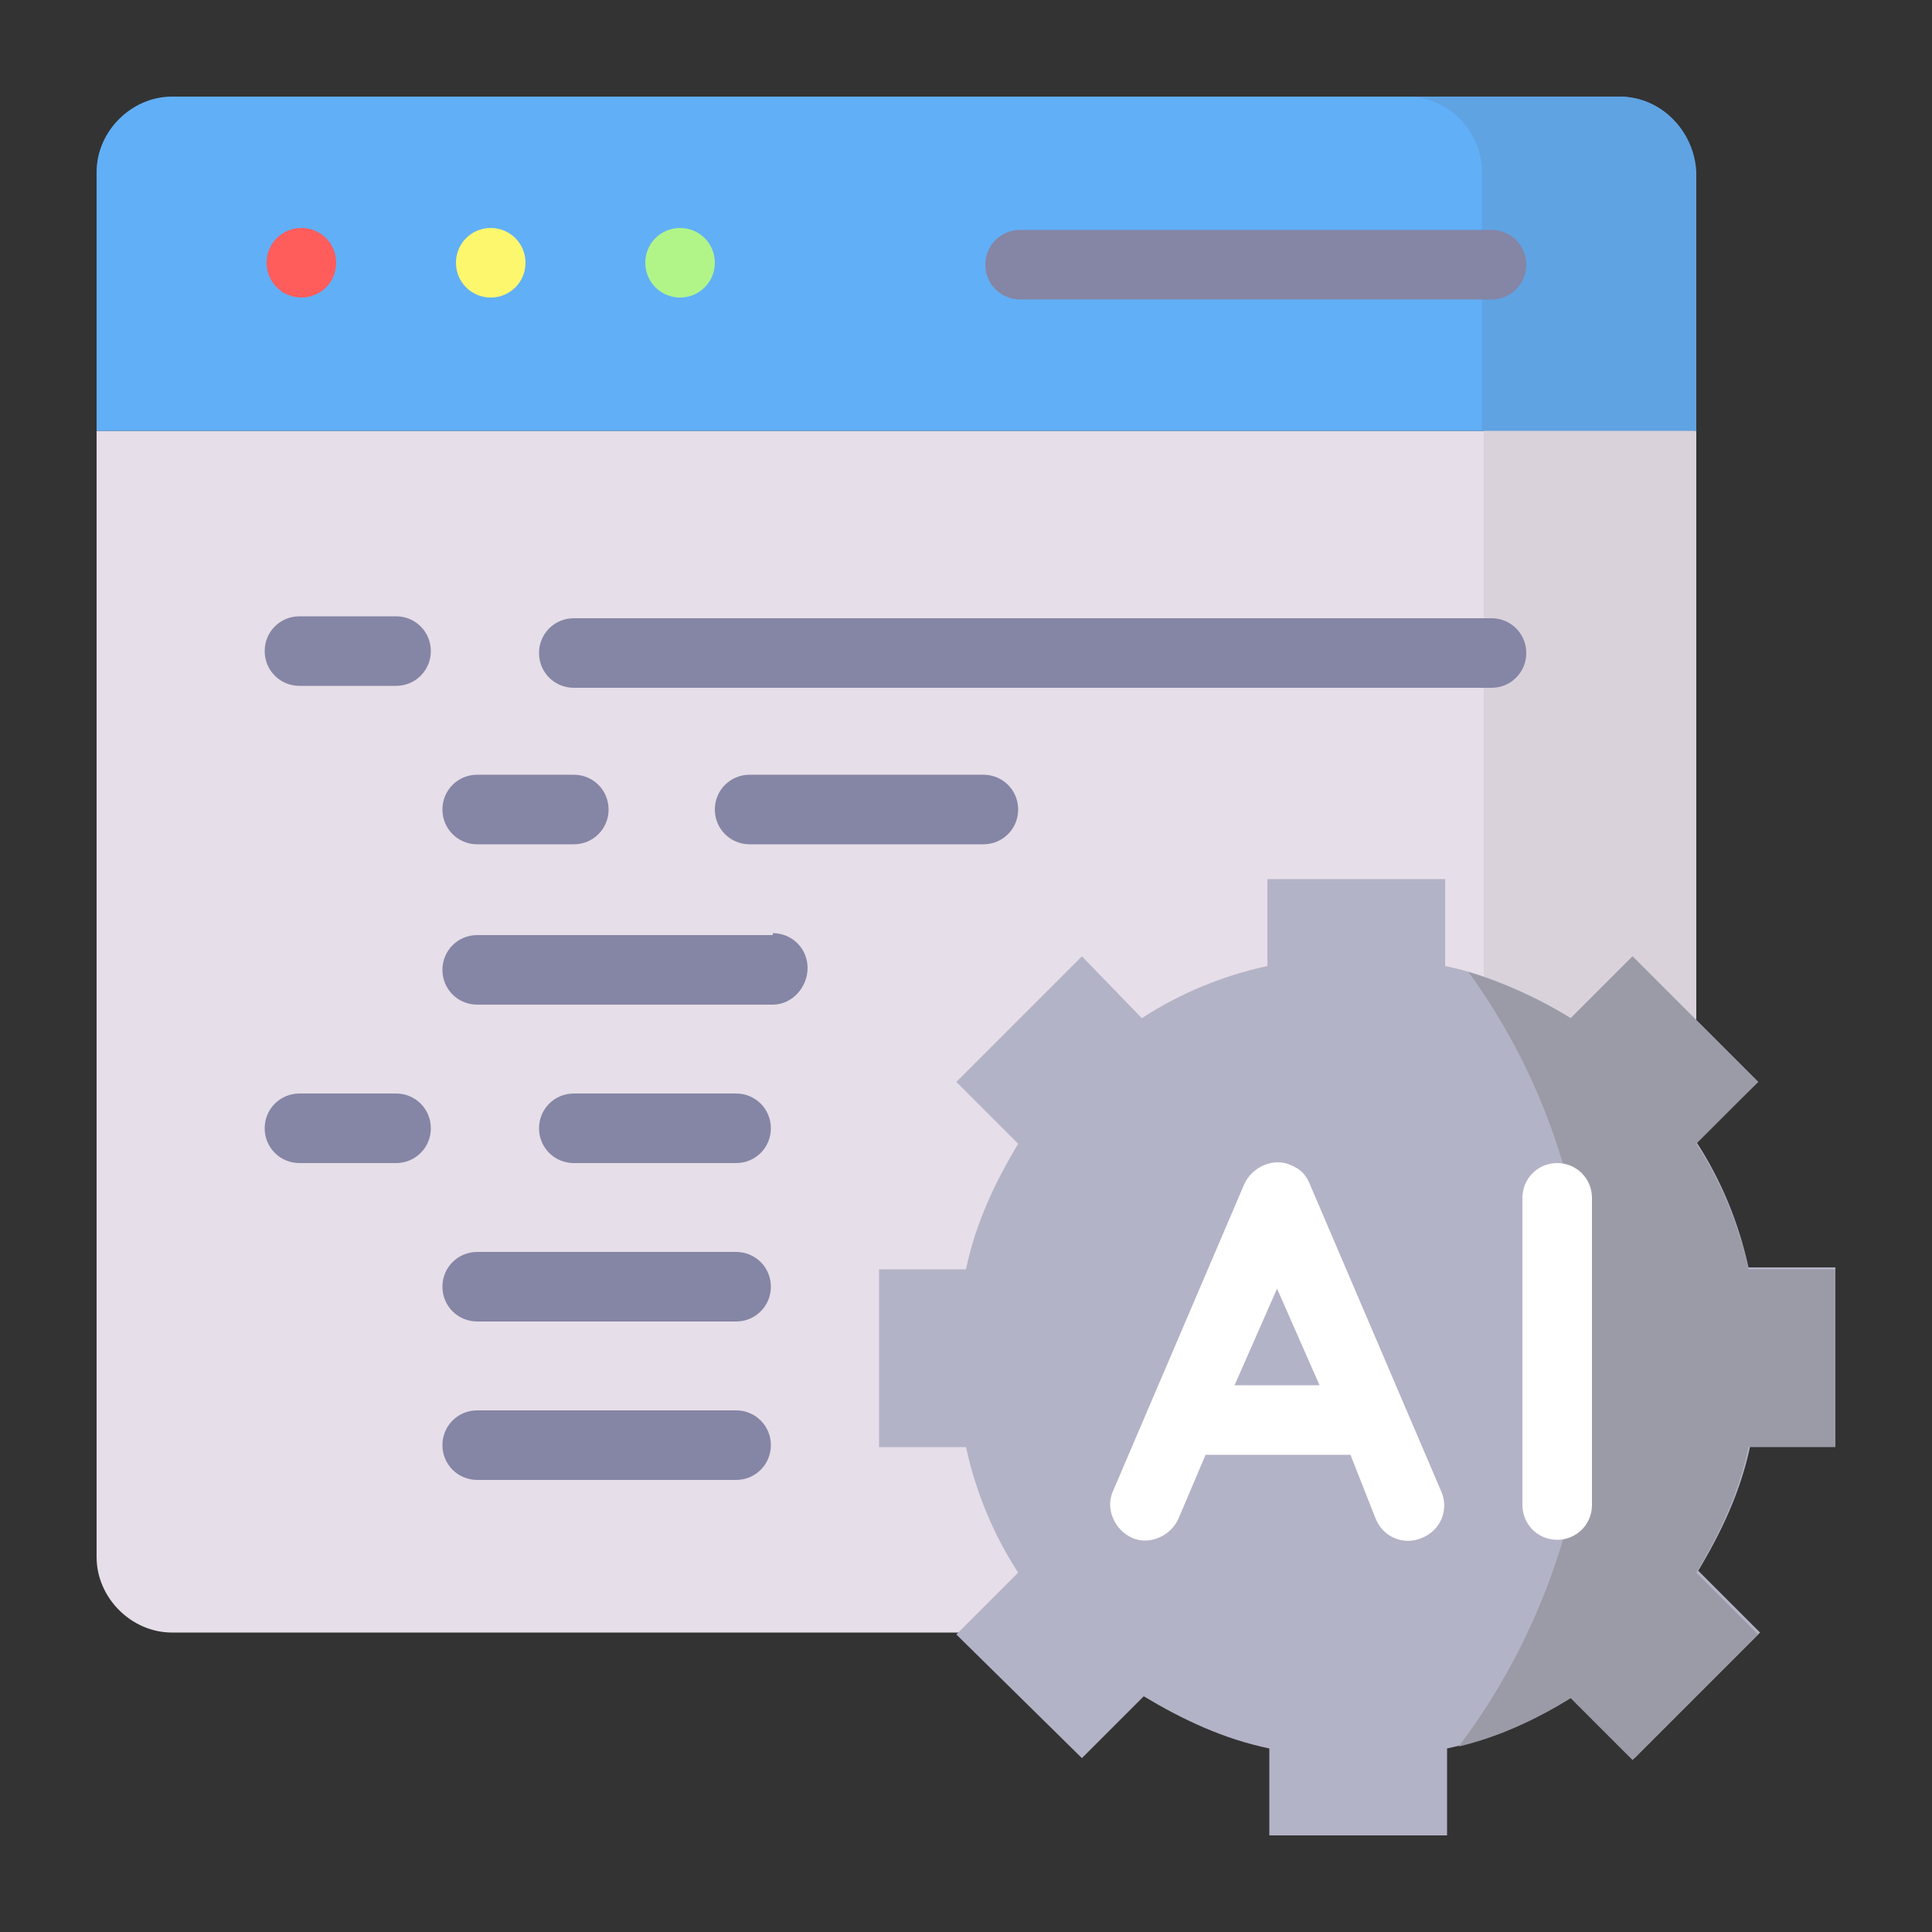 <svg xmlns="http://www.w3.org/2000/svg" viewBox="0 0 100 100"><rect x="0" y="0" width="100" height="100" fill="#333333" stroke="none"/><g id="Layer_1"></g><g id="Layer_2"></g><g id="Layer_3"></g><g id="Layer_4"></g><g id="Layer_5"></g><g id="Layer_6"></g><g id="Layer_7"></g><g id="Layer_8"></g><g id="Layer_9"></g><g id="Layer_10"></g><g id="Layer_11"></g><g id="Layer_12"></g><g id="Layer_13"></g><g id="Layer_14"></g><g id="Layer_15"></g><g id="Layer_16"></g><g id="Layer_17"></g><g id="Layer_18"></g><g id="Layer_19"></g><g id="Layer_20"></g><g id="Layer_21"></g><g id="Layer_22"></g><g id="Layer_23"></g><g id="Layer_24"></g><g id="Layer_25"></g><g id="Layer_26"></g><g id="Layer_27"></g><g id="Layer_28"></g><g id="Layer_29" display="none"></g><g id="Layer_30"></g><g id="Layer_31"></g><g id="Layer_32"></g><g id="Layer_35"><g id="Layer_34"></g><g id="Layer_33"></g><g><path clip-rule="evenodd" d="m8.9 84.5h74.9c2.2 0 3.9-1.8 3.9-3.9v-58.3h-82.7v58.3c0 2.1 1.8 3.9 3.9 3.9z" fill="#e6dee8" fill-rule="evenodd"></path><path clip-rule="evenodd" d="m5 22.3h82.7v-13.4c0-2.1-1.7-3.9-3.9-3.9h-74.9c-2.1 0-3.9 1.8-3.9 3.9z" fill="#61aff7" fill-rule="evenodd"></path><path clip-rule="evenodd" d="m76.8 22.3h11v-13.4c-.1-2.1-1.8-3.9-4-3.9h-11c2.2 0 3.9 1.8 3.9 3.9v13.4z" fill="#5fa3e3" fill-rule="evenodd"></path><path clip-rule="evenodd" d="m76.8 22.3v58.3c0 2.2-1.8 3.9-3.9 3.9h11c2.2 0 3.9-1.8 3.9-3.9v-58.3z" fill="#d9d2db" fill-rule="evenodd"></path><path d="m17.4 13.6c0 1-.8 1.8-1.8 1.8s-1.8-.8-1.8-1.8c0-1 .8-1.8 1.8-1.8s1.8.8 1.8 1.8z" fill="#ff5c5c"></path><path d="m37 13.6c0 1-.8 1.8-1.8 1.8s-1.8-.8-1.8-1.8c0-1 .8-1.8 1.8-1.8s1.8.8 1.8 1.8z" fill="#b1f589"></path><path d="m27.2 13.6c0 1-.8 1.8-1.8 1.8s-1.8-.8-1.8-1.8c0-1 .8-1.8 1.8-1.8s1.8.8 1.8 1.8z" fill="#fcf76d"></path><g fill="#8585a5"><path d="m52.8 15.5c-1 0-1.8-.8-1.8-1.8s.8-1.8 1.8-1.8h24.4c1 0 1.8.8 1.8 1.8s-.8 1.8-1.8 1.8z"></path><path d="m29.7 35.6c-1 0-1.8-.8-1.8-1.8s.8-1.8 1.8-1.8h47.5c1 0 1.8.8 1.8 1.8s-.8 1.8-1.8 1.8zm-9.2-3.7c1 0 1.8.8 1.8 1.8s-.8 1.8-1.8 1.8h-5c-1 0-1.8-.8-1.8-1.8s.8-1.8 1.8-1.8z"></path><path d="m50.9 40.1c1 0 1.8.8 1.8 1.8s-.8 1.8-1.8 1.8h-12.1c-1 0-1.8-.8-1.8-1.8s.8-1.8 1.8-1.8zm-21.2 0c1 0 1.8.8 1.8 1.8s-.8 1.8-1.8 1.8h-5c-1 0-1.8-.8-1.8-1.8s.8-1.8 1.8-1.8z"></path><path d="m40 48.3c1 0 1.8.8 1.8 1.8s-.8 1.9-1.8 1.9h-15.3c-1 0-1.8-.8-1.8-1.8s.8-1.8 1.8-1.8h15.3z"></path><path d="m38.1 56.6c1 0 1.8.8 1.8 1.8s-.8 1.8-1.8 1.8h-8.4c-1 0-1.8-.8-1.8-1.8s.8-1.8 1.8-1.8zm-17.6 0c1 0 1.8.8 1.8 1.8s-.8 1.8-1.8 1.8h-5c-1 0-1.8-.8-1.8-1.8s.8-1.8 1.8-1.8z"></path><path d="m38.1 64.8c1 0 1.8.8 1.8 1.8s-.8 1.8-1.8 1.8h-13.4c-1 0-1.8-.8-1.8-1.8s.8-1.8 1.8-1.8z"></path><path d="m38.1 73c1 0 1.8.8 1.8 1.8s-.8 1.8-1.8 1.8h-13.4c-1 0-1.8-.8-1.8-1.8s.8-1.8 1.8-1.8z"></path></g><path clip-rule="evenodd" d="m56 49.5-6.5 6.5 3.2 3.2c-1.2 2-2.2 4.1-2.7 6.5h-4.5v9.2h4.5c.5 2.3 1.4 4.5 2.7 6.5l-3.2 3.2 6.5 6.4 3.2-3.2c2 1.2 4.1 2.2 6.5 2.7v4.5h9.2v-4.5c2.3-.5 4.5-1.4 6.5-2.7l3.2 3.2 6.5-6.5-3.2-3.2c1.2-2 2.2-4.1 2.7-6.5h4.4v-9.2h-4.5c-.5-2.3-1.4-4.5-2.7-6.5l3.2-3.1-6.5-6.5-3.2 3.2c-2-1.2-4.1-2.2-6.5-2.7v-4.5h-9.2v4.5c-2.3.5-4.5 1.4-6.5 2.7z" fill="#b3b3c7" fill-rule="evenodd"></path><path clip-rule="evenodd" d="m81.3 52.7c-1.6-1-3.4-1.8-5.3-2.4 4 5.5 6.3 12.3 6.3 19.7 0 7.6-2.5 14.7-6.8 20.4 2.1-.5 4-1.4 5.8-2.5l3.2 3.2 6.5-6.5-3.2-3.2c1.2-2 2.2-4.1 2.7-6.5h4.5v-9.2h-4.5c-.5-2.3-1.4-4.5-2.7-6.5l3.2-3.2-6.5-6.5z" fill="#9b9ba8" fill-rule="evenodd"></path><path d="m63.9 71.7h4.4l-2.2-5zm14.9-9.7c0-1 .8-1.8 1.8-1.8s1.8.8 1.8 1.8v15.9c0 1-.8 1.8-1.8 1.8s-1.8-.8-1.8-1.8zm-8.9 13.3h-7.5l-1.4 3.3c-.4.9-1.5 1.4-2.4 1s-1.4-1.5-1-2.4l6.8-15.9c.4-.9 1.5-1.4 2.4-1 .5.2.8.5 1 1l6.8 15.9c.4.9 0 2-1 2.4-.9.4-2 0-2.4-1z" fill="#fff"></path></g></g></svg>